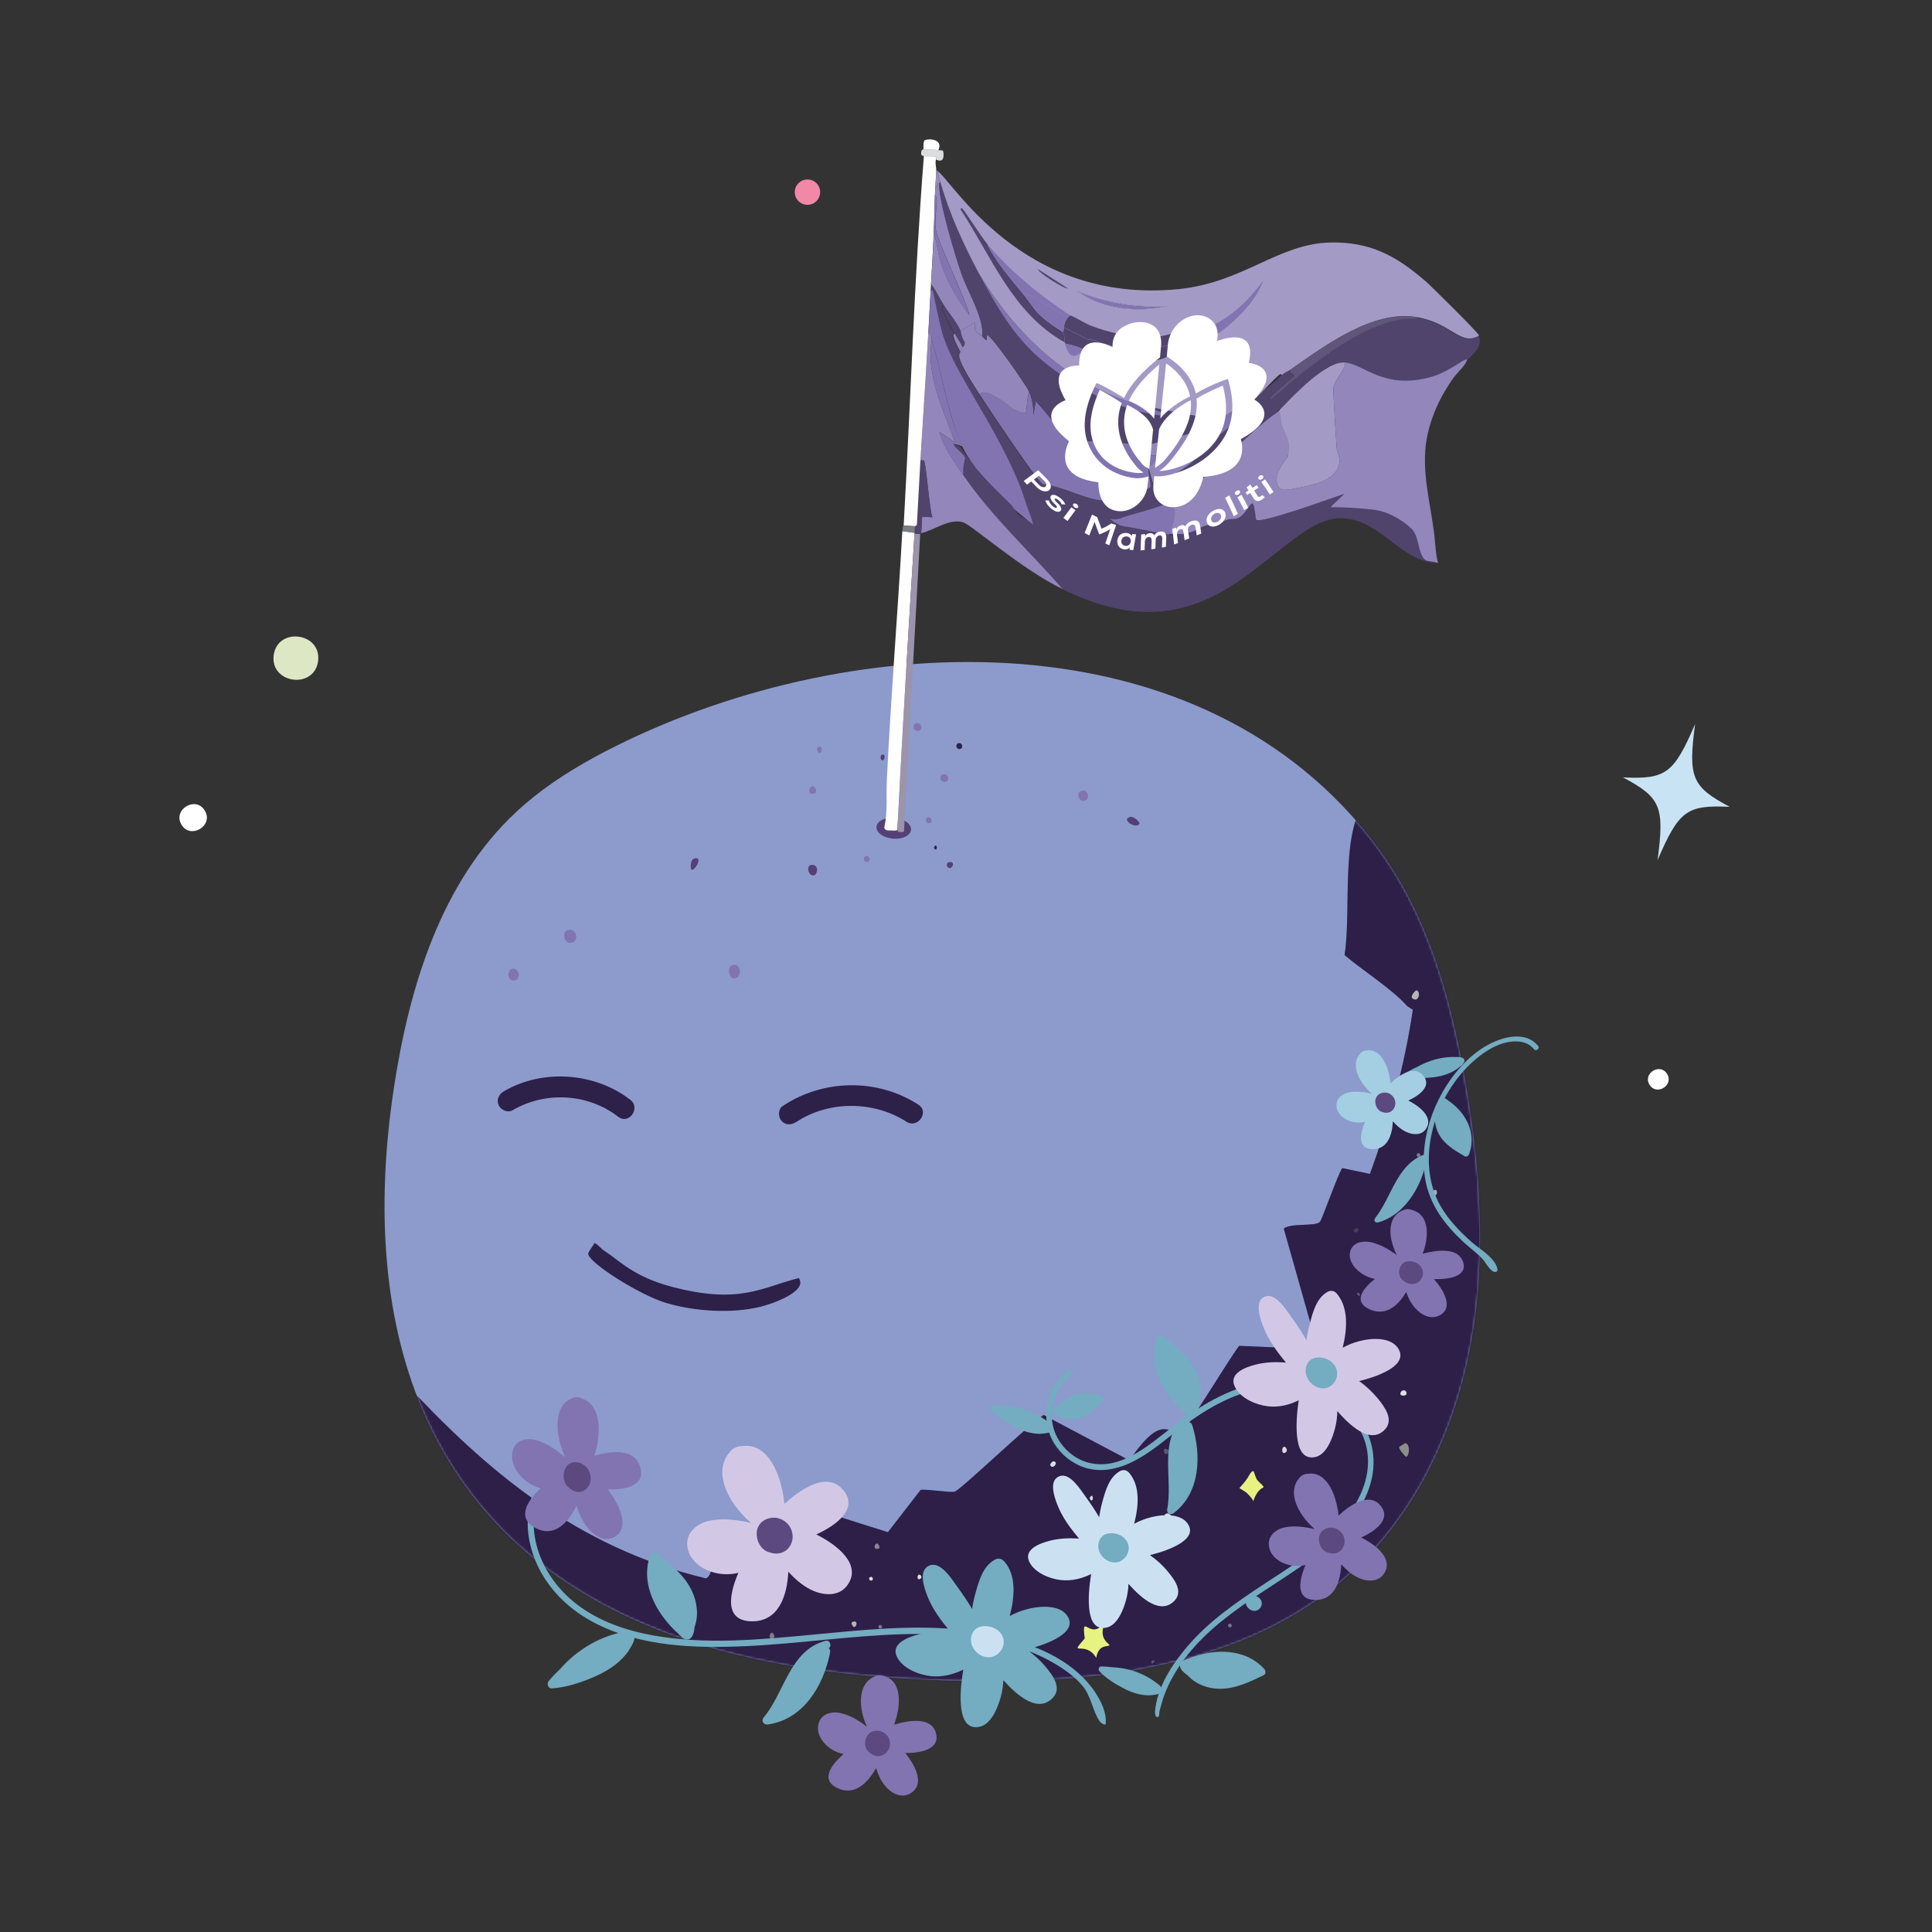 <svg width="842" height="842" viewBox="0 0 842 842" fill="none" xmlns="http://www.w3.org/2000/svg">
<rect x="0" y="0" width="842" height="842" fill="#333333" stroke="none"/>
<g clip-path="url(#clip0_11109_23418)">
<g clip-path="url(#clip1_11109_23418)">
<path d="M753.816 351.636C735.118 350.738 731.699 353.258 722.394 374.864C725.473 351.54 723.852 347.622 707.328 338.799C726.027 339.697 729.445 337.178 738.75 315.572C735.671 338.896 737.292 342.814 753.816 351.636Z" fill="#C8E3F4"/>
<path d="M119.284 285.556C117.646 297.97 136.977 300.598 138.621 288.124C140.264 275.65 120.927 273.082 119.284 285.556Z" fill="#DEE7C3"/>
<path d="M79.095 359.423C83.03 365.983 93.217 359.847 89.279 353.317C85.352 346.667 75.132 352.83 79.095 359.423Z" fill="white"/>
<path d="M718.874 472.725C721.858 477.709 729.571 473.053 726.585 468.099C723.607 463.055 715.861 467.739 718.874 472.725Z" fill="white"/>
<path d="M258.839 330.129C246.693 336.757 235.091 344.438 224.971 353.865C192.254 384.366 178.349 429.98 171.649 474.206C155.587 580.364 185.478 672.971 291.784 712.199C329.866 726.254 370.779 730.832 411.332 732.336C474.087 734.629 542.328 727.654 588.838 685.412C617.341 659.518 634.407 622.645 641.172 584.751C647.941 546.826 645.059 507.756 638.366 469.832C632.071 434.226 621.976 398.306 600.379 369.285C524.533 267.356 373.212 273 268.438 325.126C265.194 326.719 262.003 328.407 258.809 330.126L258.839 330.129Z" fill="#8C9BCC"/>
<mask id="mask0_11109_23418" style="mask-type:luminance" maskUnits="userSpaceOnUse" x="167" y="288" width="479" height="445">
<path d="M258.839 330.129C246.693 336.757 235.091 344.438 224.971 353.865C192.254 384.366 178.349 429.98 171.649 474.206C155.587 580.364 185.478 672.971 291.784 712.199C329.866 726.254 370.779 730.832 411.332 732.336C474.087 734.629 542.328 727.654 588.838 685.412C617.341 659.518 634.407 622.645 641.172 584.751C647.941 546.826 645.059 507.756 638.366 469.832C632.071 434.226 621.976 398.306 600.379 369.285C524.533 267.356 373.212 273 268.438 325.126C265.194 326.719 262.003 328.407 258.809 330.126L258.839 330.129Z" fill="white"/>
</mask>
<g mask="url(#mask0_11109_23418)">
<path opacity="0.2" d="M519.592 674.229C549.195 662.73 578.281 648.203 601.122 626.117C635.249 593.127 652.236 546.697 668.158 501.965C692.565 527.468 698.567 564.965 703.278 599.942C710.958 657.208 718.171 716.287 703.046 772.04C701.123 779.196 698.568 786.63 692.994 791.48C687.552 796.22 680.117 797.799 673.037 799.136C527.963 826.787 379.614 837.201 232.089 830.079C212.09 829.123 191.174 827.538 174.242 816.854C127.187 787.085 117.873 705.856 183.335 697.353C215.621 693.152 248.854 704.367 280.864 707.258C319.445 710.743 358.372 710.063 396.798 705.17C438.758 699.836 480.108 689.489 519.567 674.166L519.592 674.229Z" fill="black"/>
<path d="M597.183 346.824C602.798 353.627 595.32 351.978 598.642 360.612C599.602 363.101 619.365 389.219 628.014 405.147C677.165 495.814 670.83 598.896 604.893 679.258C558.831 735.379 473.657 777.079 400.581 770.63C333.868 764.725 243.871 721.557 207.112 666.287C194.109 646.742 183.069 622.964 175.488 601.597C211.807 640.889 251.323 674.387 307.477 687.854C310.014 688.023 311.317 678.316 312.462 677.751L339.01 679.206C344.574 672.105 350.139 665.004 355.703 657.903C366.124 661.176 376.544 664.459 386.963 667.752C391.733 661.593 396.503 655.434 401.273 649.275C405.246 649.026 413.825 650.592 416.028 650.091C418.51 649.525 449.126 620.081 454.843 616.674C467.293 623.273 479.753 629.873 492.223 636.475C507.031 614.849 508.795 626.262 515.504 623.309C517.529 622.428 536.586 590.754 540.067 586.536C551.507 587.042 562.938 587.548 574.358 588.052C569.4 570.511 564.441 552.97 559.482 535.429C562.78 532.898 572.834 534.627 575.175 532.588C576.134 531.732 582.879 512.237 584.957 509.079L597.036 511.599C605.54 488.431 612.14 464.482 615.743 440.08C615.696 439.924 613.517 438.815 612.884 438.088C607.417 431.663 593.099 422.31 585.988 416.254C589.203 395.801 583.47 359.028 597.175 346.914L597.183 346.824Z" fill="#2D2049"/>
<path opacity="0.3" d="M597.183 346.824C602.798 353.627 595.32 351.978 598.642 360.612C599.602 363.101 619.365 389.219 628.014 405.147C677.165 495.814 670.83 598.896 604.893 679.258C558.831 735.379 473.657 777.079 400.581 770.63C333.868 764.725 243.871 721.557 207.112 666.287C194.109 646.742 183.069 622.964 175.488 601.597C211.807 640.889 251.323 674.387 307.477 687.854C310.014 688.023 311.317 678.316 312.462 677.751L339.01 679.206C344.574 672.105 350.139 665.004 355.703 657.903C366.124 661.176 376.544 664.459 386.963 667.752C391.733 661.593 396.503 655.434 401.273 649.275C405.246 649.026 413.825 650.592 416.028 650.091C418.51 649.525 449.126 620.081 454.843 616.674C467.293 623.273 479.753 629.873 492.223 636.475C507.031 614.849 508.795 626.262 515.504 623.309C517.529 622.428 536.586 590.754 540.067 586.536C551.507 587.042 562.938 587.548 574.358 588.052C569.4 570.511 564.441 552.97 559.482 535.429C562.78 532.898 572.834 534.627 575.175 532.588C576.134 531.732 582.879 512.237 584.957 509.079L597.036 511.599C605.54 488.431 612.14 464.482 615.743 440.08C615.696 439.924 613.517 438.815 612.884 438.088C607.417 431.663 593.099 422.31 585.988 416.254C589.203 395.801 583.47 359.028 597.175 346.914L597.183 346.824Z" fill="#2D2049"/>
<path d="M480.459 708.165C482.065 708.219 478.053 712.601 483.535 716.837C483.294 718.154 478.844 715.957 477.762 722.551C473.05 714.491 465.3 722.581 472.754 714.069C471.264 702.65 474.7 714.397 480.456 708.195L480.459 708.165Z" fill="#E6F381"/>
<path d="M546.39 641.307C546.465 641.497 546.506 641.713 546.558 641.809C546.78 642.377 546.972 642.942 547.194 643.509C547.318 643.824 547.439 644.17 547.595 644.458C548.294 645.798 549.602 646.464 550.468 647.637C550.632 647.835 550.767 648.029 550.567 648.224C550.331 648.476 549.893 648.619 549.633 648.809C547.814 650.104 546.848 652.389 546.117 654.422C546.402 653.627 543.948 651.185 543.387 650.678C542.627 650.001 541.786 649.56 540.922 649.026C540.059 648.491 540.013 648.67 540.79 647.797C542.11 646.304 543.365 644.866 544.314 643.097C544.679 642.43 545.084 641.646 545.755 641.28C545.884 641.201 546.108 641.069 546.253 641.143C546.314 641.148 546.366 641.244 546.388 641.338L546.39 641.307Z" fill="#E6F381"/>
<path d="M385.027 730.537C390.244 741.411 379.039 739.973 380.042 733.585C380.482 730.735 382.719 733.887 385.027 730.537Z" fill="#C3C9B0"/>
<path d="M612.445 628.965C614.667 629.257 614.319 634.457 612.851 634.902C612.505 635.023 609.49 631.405 609.769 630.669C609.813 630.521 612.294 628.951 612.445 628.965Z" fill="#8D8D8A"/>
<path d="M613.8 482.456C615.849 482.641 615.553 486.933 613.553 486.874C611.067 486.802 611.391 482.208 613.8 482.456Z" fill="#58596A"/>
<path d="M456.881 674.495C458.972 673.893 459.59 678.48 458.114 679.016C456.733 679.5 453.821 675.404 456.881 674.495Z" fill="#C0C1B9"/>
<path d="M617.329 431.586C619.354 432.043 618.35 437.092 615.664 435.207C614.236 434.196 617 431.526 617.329 431.586Z" fill="#B5B4B5"/>
<path d="M508.734 659.561C509.504 659.448 510.502 660.512 510.51 660.756C510.8 664.614 505.315 660.074 508.734 659.561Z" fill="#DEDEDE"/>
<path d="M611.487 605.945C613.035 605.628 613.705 607.97 612.105 608.19C609.335 608.579 610.249 606.198 611.487 605.945Z" fill="#DEDEDE"/>
<path d="M447.123 717.624C449.44 716.525 450.316 720.619 447.74 719.869C447.206 719.73 446.106 718.11 447.123 717.624Z" fill="#C0C5C2"/>
<path d="M336.509 711.585C336.931 711.623 338.357 713.334 336.73 714.191C335.072 715.045 335.057 711.515 336.509 711.585Z" fill="#7E7E85"/>
<path d="M559.857 630.51C560.279 630.548 561.704 632.258 560.077 633.115C558.42 633.969 558.405 630.439 559.857 630.51Z" fill="#D7D9DE"/>
<path d="M458.944 636.845C461.706 636.882 458.954 640.769 457.751 638.623C457.438 638.047 458.733 636.826 458.944 636.845Z" fill="#DEDEDE"/>
<path d="M382.294 672.654C382.656 672.686 383.98 674.509 382.912 674.899C380.397 675.828 381.023 672.6 382.294 672.654Z" fill="#898695"/>
<path d="M371.549 706.843C374.064 705.914 373.438 709.143 372.166 709.088C371.805 709.056 370.48 707.233 371.549 706.843Z" fill="#B5B4BA"/>
<path d="M508.056 631.397C509.681 631.574 509.403 633.313 508.674 633.642C507.217 634.301 506.552 631.23 508.056 631.397Z" fill="#58596A"/>
<path d="M625.15 518.61C626.755 517.995 626.549 521.626 625.041 520.821C624.46 520.525 624.553 518.83 625.15 518.61Z" fill="#AEAFB7"/>
<path d="M590.949 535.26C593.069 535.33 591.637 537.725 590.481 537.073C589.234 536.413 590.647 535.233 590.949 535.26Z" fill="#454053"/>
<path d="M400.757 686.244C401.029 686.269 402.325 687.39 401.013 688.123C399.572 688.936 399.486 686.19 400.757 686.244Z" fill="#DEDEDE"/>
<path d="M575.431 697.248C575.431 697.248 577.185 698.35 577.207 698.443C577.576 700.757 573.368 697.883 575.431 697.248Z" fill="#7A7588"/>
<path d="M505.916 697.173C507.505 696.739 508.478 698.074 507.325 698.73C506.654 699.095 505.042 697.429 505.916 697.173Z" fill="#DEDEDE"/>
<path d="M419.513 708.712C419.513 708.712 420.944 710.028 420.525 710.628C419.408 712.231 418.286 709.179 419.513 708.712Z" fill="#DEDEDE"/>
<path d="M379.274 687.284C380.402 686.899 380.836 688.49 379.927 688.803C378.798 689.188 378.364 687.597 379.274 687.284Z" fill="#DEDEDE"/>
<path d="M617.899 502.657C619.027 502.272 619.461 503.862 618.551 504.176C617.423 504.56 616.989 502.97 617.899 502.657Z" fill="#7E7E85"/>
<path d="M535.688 707.679C536.816 707.294 537.25 708.885 536.341 709.198C535.212 709.583 534.778 707.992 535.688 707.679Z" fill="#7A7588"/>
<path d="M383.305 708.239C384.434 707.855 384.867 709.445 383.958 709.758C382.829 710.143 382.395 708.552 383.305 708.239Z" fill="#7A7588"/>
<path d="M614.843 558.01C615.751 558.731 615.064 561.284 614.014 559.456C613.597 558.688 614.758 557.941 614.843 558.01Z" fill="#656172"/>
<path d="M475.855 651.846C476.762 652.567 476.076 655.12 475.026 653.292C474.609 652.524 475.77 651.777 475.855 651.846Z" fill="#DEDEDE"/>
<path d="M565.582 607.151C565.582 607.151 566.755 607.957 566.234 608.67C565.016 610.385 564.615 607.764 565.582 607.151Z" fill="#BFBDC7"/>
<path d="M506.657 683.888C508.621 683.001 508.715 685.321 507.309 685.407C507.219 685.399 505.865 684.242 506.657 683.888Z" fill="#DEDEDE"/>
<path d="M589.306 606.223L589.665 606.62L589.6 607.344C589.488 607.456 589.366 607.576 589.233 607.706L588.509 607.641C588.398 607.53 588.277 607.407 588.148 607.274L588.545 606.914L588.942 606.555L589.339 606.195L589.306 606.223Z" fill="#898695"/>
<path d="M591.623 563.425L592.347 563.49C592.458 563.602 592.579 563.724 592.709 563.858L592.643 564.582C592.532 564.693 592.41 564.814 592.276 564.944L591.917 564.546L591.558 564.149L591.199 563.752L591.596 563.392L591.623 563.425Z" fill="#58596A"/>
<path d="M502.248 723.607L502.972 723.673C503.083 723.784 503.204 723.907 503.334 724.04L502.937 724.399L502.539 724.759L502.142 725.119L501.783 724.721L501.849 723.997C501.96 723.885 502.082 723.765 502.216 723.635L502.248 723.607Z" fill="#58596A"/>
<path d="M617.248 541.134L617.607 541.531L617.541 542.255C617.43 542.367 617.308 542.488 617.174 542.617L616.451 542.552C616.339 542.441 616.219 542.318 616.089 542.185L616.486 541.825L616.883 541.466L617.28 541.106L617.248 541.134Z" fill="#A1A0A8"/>
<path d="M507.955 673.573L508.314 673.97L508.248 674.694C508.137 674.806 508.015 674.927 507.881 675.056L507.158 674.991C507.046 674.88 506.926 674.757 506.796 674.624L507.193 674.264L507.59 673.905L507.987 673.545L507.955 673.573Z" fill="#A1A0A8"/>
</g>
<path d="M354.399 376.963C356.884 377.37 356.319 380.938 354.845 381.444C352.275 382.307 350.716 376.357 354.399 376.963Z" fill="#554076"/>
<path d="M399.266 315.228C401.482 314.577 402.522 317.864 400.462 318.469C398.246 319.121 397.206 315.833 399.266 315.228Z" fill="#8274B1"/>
<path d="M410.961 337.484C413.177 336.833 414.217 340.12 412.157 340.725C409.941 341.376 408.901 338.089 410.961 337.484Z" fill="#8274B1"/>
<path d="M354.25 342.641C354.853 342.695 356.926 345.316 354.75 345.849C351.55 346.625 352.617 342.554 354.25 342.641Z" fill="#8274B1"/>
<path d="M413.612 375.743C416.261 375.343 415.345 378.089 414.139 378.315C412.503 378.593 411.979 375.991 413.612 375.743Z" fill="#554076"/>
<path d="M417.813 323.869C419.506 323.626 419.973 326.193 418.34 326.441C416.647 326.683 416.18 324.117 417.813 323.869Z" fill="#2D2049"/>
<path d="M404.5 356.184C406.194 355.941 406.661 358.508 405.028 358.756C403.334 358.998 402.867 356.432 404.5 356.184Z" fill="#8274B1"/>
<path d="M377.477 373.117C379.17 372.874 379.637 375.441 378.004 375.689C376.311 375.931 375.844 373.365 377.477 373.117Z" fill="#8274B1"/>
<path d="M356.546 325.604C358.913 324.631 358.342 328.26 357.073 328.176C356.44 328.119 355.538 325.999 356.546 325.604Z" fill="#8274B1"/>
<path d="M384.225 329.016C386.619 327.742 385.252 333.458 383.809 330.591C383.653 330.303 383.776 329.28 384.225 329.016Z" fill="#554076"/>
<path d="M407.891 368.443C408.716 369.065 408.092 371.26 407.141 369.683C406.743 369.039 407.803 368.405 407.891 368.443Z" fill="#2D2049"/>
<path d="M290.771 568.001C278.927 564.559 256.6 550.345 256.343 546.459C256.294 545.664 258.558 542.797 259.141 541.724C261.03 542.685 261.641 543.988 263.42 545.152C269.911 549.327 275.939 556.259 292.255 560.653C322.306 568.751 331.966 561.047 348.133 557.002C352.221 562.876 336.323 568.314 331.414 569.513C318.861 572.576 303.031 571.542 290.774 567.971L290.771 568.001Z" fill="#2D2049"/>
<path d="M318.807 420.77C322.954 418.925 323.588 425.703 320.555 426.312C317.308 426.931 317.002 421.58 318.807 420.77Z" fill="#8274B1"/>
<path d="M247.579 405.302C251.464 404.345 252.338 410.142 249.327 410.843C245.667 411.669 244.659 406.011 247.579 405.302Z" fill="#8274B1"/>
<path d="M222.854 422.352C226.035 421.118 227.278 426.523 224.632 427.227C221.054 428.15 220.838 423.143 222.854 422.352Z" fill="#8274B1"/>
<path d="M302.318 374.266C307 372.559 302.649 380.013 301.375 378.986C300.753 378.473 300.901 374.807 302.318 374.266Z" fill="#554076"/>
<path d="M471.172 344.718C473.947 343.6 475.412 347.9 472.983 348.897C470.208 350.015 468.742 345.715 471.172 344.718Z" fill="#8274B1"/>
<path d="M389.104 365.499C393.266 365.875 396.823 364.154 397.049 361.654C397.274 359.155 394.084 356.824 389.922 356.448C385.76 356.072 382.204 357.794 381.978 360.293C381.752 362.792 384.943 365.123 389.104 365.499Z" fill="#554076"/>
<path d="M492.329 356.088C494.269 355.473 496.643 358.455 496.621 358.696C495.943 361.829 488.291 357.396 492.329 356.088Z" fill="#554076"/>
<path d="M639.075 157.564C640.641 154.025 632.592 161.723 624.104 164.18C603.294 170.178 594.715 158.849 586.344 158.001C580.743 157.435 575.047 162.303 571.067 165.655C567.679 168.512 564.48 171.629 561.369 174.785C558.023 178.193 554.555 181.256 550.767 184.168C549.069 185.475 547.541 186.919 545.952 188.357C539.998 193.719 534.266 199.315 528.397 204.746C525.48 207.433 522.566 210.089 519.54 212.645C517.499 214.377 515.42 216.196 513.087 217.476C513.026 217.47 512.733 217.352 511.84 217.819C504.989 221.337 497.178 223.034 489.861 225.323C489.203 225.538 488.518 225.719 487.886 225.996C487.099 226.29 486.629 227.464 486.919 228.282C487.188 229.005 488.073 228.964 488.731 229.084C490.164 229.365 491.567 229.644 493 229.926C496.672 230.653 500.314 231.377 503.991 232.044C505.307 232.285 506.652 232.528 507.97 232.738C509.318 232.951 510.817 233.512 512.198 233.363C513.119 233.264 513.998 232.948 514.85 232.599C517.466 231.558 520.02 230.542 522.798 230.063C523.877 229.886 524.748 229.326 525.808 229.027C527.307 228.584 528.855 228.268 530.348 227.886C531.781 227.498 533.216 227.08 534.652 226.663C536.088 226.245 537.679 226.115 538.989 225.412C539.531 225.126 539.997 224.682 540.46 224.267C541.588 223.213 542.719 222.129 543.793 221.01C544.294 220.508 544.863 219.586 545.471 219.245C546.271 218.801 546.126 219.396 546.294 220.232C546.709 222.368 547.126 224.474 547.574 226.583C549.38 228.449 581.249 216.759 585.879 215.292C583.839 217.237 581.809 219.192 579.788 221.159C589.158 219.359 603.89 222.454 608.831 224.939C612.492 226.79 616.809 229.461 619.052 232.888C620.412 234.988 621.674 237.17 623.004 239.267C623.511 240.043 626.163 245.331 626.862 245.334C619.505 245.368 613.25 241.275 607.431 236.735C601.129 231.816 594.277 226.605 586.016 225.889C576.398 225.05 567.296 232.288 560.145 237.786C550.578 245.134 541.433 253.189 530.711 258.851C507.452 271.105 485.982 267.919 463.071 256.816L462.961 256.684C455.194 247.801 446.869 239.384 438.905 230.666C434.922 226.322 431.007 221.892 427.319 217.301C425.461 215.004 423.667 212.652 421.937 210.276C420.369 208.127 418.648 206.663 417.726 204.086C416.949 201.917 416.236 199.724 415.555 197.503C415.204 196.346 414.861 195.098 415.151 193.908C415.159 193.817 415.197 193.729 415.263 193.674C415.329 193.619 415.422 193.597 415.512 193.606C416.578 193.58 417.592 194.128 418.346 194.865C419.1 195.603 419.687 196.507 420.276 197.382C421.461 199.07 422.774 200.679 424.09 202.258C426.256 204.856 427.956 207.565 430.322 209.969C432.937 212.638 435.651 215.225 438.332 217.84C439.253 218.744 440.204 219.651 441.092 220.583C442.312 221.879 442.833 223.508 444.314 224.615C445.394 225.443 446.616 226.04 447.838 226.637C448.247 226.826 448.625 227.012 449.074 227.083C449.504 225.692 448.818 224.201 448.209 222.868C446.895 219.921 446.299 216.765 445.169 213.804C435.004 187.063 417.172 164.8 410.946 146.597C409.289 141.733 406.742 127.543 406.254 126.556C406.024 126.079 405.906 126.707 405.418 126.723L405.587 123.849C407.786 126.755 409.275 130.113 411.241 133.241C408.764 133.413 414.586 142.972 415.913 145.434C414.157 145.701 416.889 150.449 418.353 153.41C418.14 154.09 417.891 154.494 417.85 154.612C417.311 157.878 424.808 168.745 426.793 171.996C429.653 176.664 451.989 209.949 454.113 210.992C468.275 213.002 476.17 221.471 491.238 217.144C492.268 216.842 499.209 213.667 499.9 213.091C500.163 212.871 501.11 212.47 501.201 212.144C501.391 210.032 499.795 205.843 500.41 204.073C501.164 206.716 501.918 209.36 502.672 212.003C508.635 208.557 517.73 203.752 522.141 198.645C523.669 196.867 525.74 195.473 525.339 192.851C526.526 192.715 527.704 192.568 528.873 192.41C528.873 192.41 528.9 192.108 528.941 191.991C528.952 191.87 528.966 191.719 529.004 191.631C529.434 189.906 530.061 189.354 530.075 189.203C530.466 189.239 530.595 189.828 531.094 189.691C531.973 189.375 544.512 179.072 543.946 176.587C543.334 173.947 541.423 176.268 538.519 178.135C540.162 175.759 543.597 174.062 544.994 172.728C545.614 173.605 545.102 174.563 545.505 174.812C546.105 175.231 549.703 171.055 550.073 170.662C551.111 169.6 552.324 168.95 553.499 168.052C554.674 167.154 555.704 166.183 556.767 165.184C557.629 164.38 558.44 163.48 559.38 162.835C560.251 162.275 561.229 161.876 562.072 161.283C560.963 163.13 563.744 162.621 563.553 164.063C563.488 164.787 551.707 173.426 553.319 174.423C568.347 161.455 591.257 141.96 611.255 139.235C614.392 138.819 617.656 139.691 617.294 138.32C632.76 141.025 636.135 151.094 644.459 146.401C646.38 151.38 641.931 154.203 638.916 157.641L639.075 157.564Z" fill="#50446D"/>
<path d="M406.066 148.133C403.457 163.562 411.342 178.873 416.193 192.785L409.429 188.281C411.207 194.829 415.794 201.235 419.743 206.975C432.199 225.163 448.71 240.189 463.135 256.761C444.968 247.972 423.26 228.583 419.643 227.588C413.562 225.943 407.46 230.928 401.466 232.363L401.873 225.161L406.378 225.416C405.023 222.587 403.629 201.353 402.596 200.681C402.423 200.575 401.713 200.693 401.143 200.611C402.296 182.132 403.542 163.63 404.574 145.14C406.32 145.662 405.781 147.256 406.069 148.103L406.066 148.133Z" fill="#9286BB"/>
<path d="M401.464 232.393L401.034 232.78L398.584 232.65C398.584 232.65 398.609 232.379 398.623 232.228C398.71 231.263 398.734 230.322 398.791 229.354C398.797 229.293 399.123 229.384 399.632 228.791C400.206 219.414 400.598 210.021 401.172 200.644C401.712 200.723 402.421 200.605 402.624 200.714C403.688 201.388 405.051 222.62 406.406 225.449L401.902 225.194L401.494 232.396L401.464 232.393Z" fill="#50446D"/>
<path d="M408.948 65.452C409.485 65.561 410.721 65.338 410.987 65.758C411.171 66.079 412.209 71.738 407.914 69.495C407.827 69.457 408.163 68.423 407.782 68.267C407.023 67.924 403.793 68.362 402.642 67.985C402.376 67.9 401.932 68.103 401.458 67.3C401.235 65.059 402.378 65.193 402.419 65.075C404.427 65.378 407.159 65.078 408.981 65.425L408.948 65.452Z" fill="#DBDCDD"/>
<path d="M407.912 69.495C407.461 71.127 408.061 72.885 408.043 74.434C408.041 76.472 407.763 78.545 407.698 80.608C407.652 82.124 407.486 83.63 407.443 85.117C407.262 91.153 407.144 97.164 406.871 103.223C406.556 110.068 406.118 116.933 405.743 123.773C405.686 124.741 405.632 125.679 405.575 126.647C405.23 132.82 404.918 138.966 404.573 145.14C403.541 163.63 402.265 182.129 401.142 200.611C400.568 209.988 400.176 219.381 399.602 228.758C399.09 229.381 398.764 229.291 398.761 229.321L393.832 229.058C396.858 175.375 398.435 121.592 402.642 67.954C403.793 68.332 406.993 67.891 407.782 68.236C408.191 68.425 407.857 69.429 407.915 69.465L407.912 69.495Z" fill="#FEFEFE"/>
<path d="M408.946 65.452C407.126 65.075 404.392 65.406 402.383 65.103C402.656 63.758 402.105 61.458 403.239 61.013C405.126 60.301 411.108 60.69 408.976 65.455L408.946 65.452Z" fill="#FEFEFE"/>
<path d="M398.593 232.225C398.593 232.225 398.569 232.497 398.555 232.647C395.855 275.654 393.279 318.641 391.094 361.663C390.256 362.196 389.516 361.977 388.609 361.926C386.973 361.869 385.91 362.199 385.375 360.721C386.892 354.015 386.177 347.137 386.483 340.382C388.211 304.101 391.218 267.783 393.25 231.499L398.566 232.192L398.593 232.225Z" fill="#FEFEFE"/>
<path d="M401.034 232.78C398.934 271.279 396.834 309.777 394.733 348.275C394.487 352.795 394.241 357.315 393.995 361.834C393.844 361.821 394.735 363.057 391.472 362.519C391.417 362.119 391.06 362.026 391.093 361.664C393.278 318.641 395.857 275.624 398.554 232.648L401.004 232.778L401.034 232.78Z" fill="#9B94AC"/>
<path d="M398.761 229.351C398.674 230.316 398.65 231.257 398.593 232.225L393.277 231.532C393.459 228.507 393.821 229.209 393.832 229.088L398.761 229.351Z" fill="#7B7D84"/>
<path d="M501.415 212.103C501.355 212.432 500.377 212.83 500.114 213.05C499.422 213.656 492.48 216.831 491.453 217.103C476.387 221.399 468.462 212.928 454.328 210.951C452.207 209.878 429.871 176.593 427.008 171.955C429.165 168.591 439.466 176.335 441.1 178.094C449.886 182.081 446.03 180.364 448.516 170.674C450.003 174.397 450.407 176.988 450.404 181.064C450.742 178.884 451.071 176.704 451.39 174.522C451.31 175.063 453.662 177.282 454.074 177.776C454.811 178.694 455.582 179.585 456.319 180.503C457.468 181.915 458.647 183.329 459.795 184.741C462.315 187.797 464.835 190.853 467.354 193.909C468.231 194.962 469.074 197.076 470.594 195.723C471.089 195.281 471.388 194.669 471.683 194.088C472.165 193.127 472.515 192.277 473.674 192.23C475.02 192.138 476.456 192.39 477.787 192.449L483.684 192.769C487.767 192.986 491.849 193.202 495.929 193.449C496.05 193.46 497.044 193.55 497.077 193.522C497.2 193.169 497.484 191.369 497.613 191.29L498.427 191.363C498.905 193.14 498.966 194.818 499.78 196.565C501.519 200.189 504.535 197.42 505.45 198.719C504.429 199.935 500.88 203.234 500.625 204.032C500.04 205.804 501.604 210.021 501.415 212.103Z" fill="#8274B1"/>
<path d="M586.345 158.001C586.132 161.024 581.693 166.097 581.256 168.248C580.789 170.395 582.303 191.64 582.615 195.927C582.684 196.845 587.891 205.132 575.462 210.184C572.876 211.228 560.983 214.046 558.824 213.395C558.114 213.179 557.516 212.73 557.116 212.116C554.854 208.566 558.156 202.963 560.261 200.173C560.675 199.632 561.201 199.193 561.348 198.568C561.496 197.942 561.422 197.084 561.418 196.445C561.404 194.923 561.428 193.313 560.95 191.871C560.473 190.429 559.845 188.973 559.247 187.52C558.58 185.817 558.105 184.01 557.814 182.189C557.602 180.832 556.848 179.425 557.916 178.366C558.754 177.499 559.592 176.632 560.428 175.795C562.503 173.671 564.577 171.577 566.768 169.524C569.923 166.555 573.253 163.662 576.932 161.287C579.641 159.555 583.002 157.669 586.342 158.031L586.345 158.001Z" fill="#A49AC6"/>
<path d="M445.293 213.785C445.993 215.795 446.599 217.826 447.329 219.839C447.891 221.35 448.426 222.827 448.929 224.333C449.192 225.117 449.486 225.904 449.749 226.688C449.894 227.097 450.106 228.454 450.419 228.695C448.483 227.243 446.584 225.733 444.72 224.165C443.845 223.417 442.818 222.686 442.042 221.855C441.515 221.291 441.216 220.564 440.657 220.027C439.961 219.325 439.262 218.654 438.566 217.952C432.395 211.92 426.263 206.135 421.672 198.755C418.538 193.758 416.612 187.835 414.902 182.206C411.477 171.008 409.578 159.4 406.093 148.197C405.838 147.322 406.374 145.759 404.598 145.233C404.943 139.06 405.255 132.914 405.6 126.74C406.088 126.723 406.206 126.095 406.436 126.572C406.897 127.526 409.441 141.747 411.098 146.611C413.716 154.299 417.75 161.446 421.765 168.47C427.093 177.772 432.649 186.911 437.498 196.474C440.106 201.576 442.525 206.752 444.626 212.082C444.849 212.65 445.068 213.248 445.288 213.845L445.293 213.785Z" fill="#8274B1"/>
<path d="M448.488 170.671C446.002 180.362 449.858 182.079 441.072 178.091C439.438 176.332 429.137 168.588 426.98 171.952C424.995 168.701 417.528 157.837 418.036 154.568C418.047 154.447 418.299 154.014 418.54 153.366C418.551 153.246 418.855 153.577 419.451 151.35C419.492 151.232 420.503 150.806 420.412 149.125C418.909 146.921 418.7 144.53 418.601 144.278C420.659 143.024 422.717 141.77 424.775 140.516C424.665 144.765 425.273 144.424 427.946 146.46C428.061 146.531 429.009 147.803 429.914 148.219C430.259 147.429 429.675 146.829 430.253 146.151C431.515 145.292 447.492 168.239 448.461 170.638L448.488 170.671Z" fill="#9286BB"/>
<path d="M427.976 146.463C425.306 144.397 424.698 144.737 424.805 140.519C422.747 141.773 420.689 143.027 418.631 144.28C417.035 140.426 413.635 136.682 411.431 133.167C409.462 130.069 407.972 126.711 405.776 123.775C406.151 116.935 406.589 110.07 406.903 103.225C407.908 102.191 408.611 109.888 410.005 114.303C412.645 122.753 417.238 130.437 422.53 137.455C420.748 129.933 408.916 105.84 407.877 100.18C406.883 94.707 409.372 86.659 407.478 85.089C407.521 83.602 407.69 82.066 407.733 80.58C407.931 80.861 408.128 81.143 408.326 81.424C408.495 80.892 408.666 80.35 408.837 79.798C409.035 80.079 409.221 80.37 409.397 80.669C409.063 87.057 416.536 112.307 419.208 119.727C421.925 127.333 429.175 139.241 428.041 146.408L427.976 146.463Z" fill="#9286BB"/>
<path d="M522.328 198.601C517.946 203.711 508.825 208.483 502.859 211.959C502.105 209.316 501.351 206.672 500.597 204.029C500.851 203.231 504.401 199.932 505.422 198.717C504.537 197.42 501.494 200.156 499.752 196.562C499.859 195.72 499.759 194.464 499.863 194.321C500.551 193.441 518.109 189.126 520.802 188.244C520.052 190.153 522.233 190.229 522.321 190.602C522.774 192.315 521.297 196.562 522.295 198.629L522.328 198.601Z" fill="#9286BB"/>
<path d="M510.451 232.171C510.451 232.171 510.278 232.399 510.177 232.512C509.608 233.099 509.079 232.899 508.3 232.768C506.832 232.544 505.368 232.26 503.932 232.008C500.167 231.303 496.405 230.568 492.643 229.833C491.031 229.505 488.848 229.46 487.436 228.602C486.83 228.243 486.288 227.86 485.649 227.528C485.183 227.304 484.035 226.227 483.61 226.219C485.068 226.229 486.501 226.51 487.854 225.994C488.388 225.799 488.92 225.634 489.454 225.439C496.933 223.042 504.892 221.389 511.902 217.795C511.647 217.924 511.98 221.299 511.997 221.787L512.064 224.744C512.095 226.085 512.301 227.503 511.94 228.808C511.664 229.848 511.234 231.239 510.541 232.18L510.451 232.171Z" fill="#8274B1"/>
<path d="M419.58 194.642C410.232 190.817 420.272 197.746 420.544 199.444C420.646 200 419.584 203.007 419.788 205.793L419.677 207.03C415.761 201.262 411.201 194.889 409.423 188.341L416.187 192.846C411.369 178.906 403.451 163.622 406.06 148.194C410.868 163.592 412.762 180.309 419.575 194.703L419.58 194.642Z" fill="#8274B1"/>
<path d="M617.484 138.246C617.879 139.59 614.615 138.717 611.476 139.163C591.511 141.861 568.567 161.383 553.542 174.321C551.96 173.327 563.678 164.713 563.776 163.962C563.965 162.549 561.184 163.058 562.292 161.212C577.437 150.657 598.489 134.918 617.514 138.249L617.484 138.246Z" fill="#60557A"/>
<path d="M530.264 189.129C530.195 188.211 528.846 185.99 527.991 185.7C531.538 183.101 535.03 180.435 538.712 178.031C541.618 176.134 543.526 173.842 544.139 176.483C544.704 178.967 532.166 189.271 531.286 189.587C530.815 189.757 530.689 189.137 530.294 189.132L530.264 189.129Z" fill="#8274B1"/>
<path d="M419.48 151.353C418.515 149.258 417.193 147.405 416.099 145.39C414.744 142.895 408.95 133.369 411.427 133.197C413.631 136.712 417.031 140.456 418.627 144.311C418.726 144.563 418.938 146.924 420.438 149.158C420.559 150.842 419.518 151.265 419.477 151.383L419.48 151.353Z" fill="#50446D"/>
<path d="M419.479 151.353C418.853 153.577 418.578 153.248 418.567 153.369C417.103 150.408 414.369 145.69 416.128 145.393C417.192 147.405 418.544 149.261 419.509 151.355L419.479 151.353Z" fill="#9286BB"/>
<path d="M526.115 181.911C525.188 183.652 524.272 185.384 523.367 187.107C521.337 187.715 520.961 188.167 520.835 188.217C518.142 189.099 500.584 193.413 499.897 194.294C499.79 194.467 499.889 195.723 499.785 196.535C498.968 194.819 498.91 193.11 498.435 191.303L497.621 191.23C497.621 191.23 497.205 193.139 497.082 193.492C497.003 193.698 492.183 193.232 491.641 193.183L487.678 192.977L479.817 192.541C477.913 192.43 476.008 192.319 474.131 192.24C473.194 192.186 472.94 192.315 472.532 193.13C472.086 194.033 471.554 194.867 470.82 195.591C470.588 195.813 470.358 196.005 470.073 196.132C469.026 196.615 468.365 195.187 467.792 194.466C467.192 193.712 466.559 192.986 465.958 192.232C464.971 191.048 464.014 189.866 463.03 188.652C461.415 186.681 459.8 184.711 458.155 182.737C457.199 181.556 456.212 180.372 455.255 179.19C454.652 178.467 454.051 177.713 453.418 176.987C453.062 176.559 452.708 176.101 452.351 175.674C452.217 175.479 451.318 174.668 451.367 174.459C451.029 176.639 450.7 178.819 450.381 181.001C450.385 176.925 449.983 174.304 448.494 170.611C447.528 168.182 431.548 145.265 430.286 146.124C429.708 146.802 430.322 147.405 429.947 148.192C429.073 147.779 428.094 146.504 427.979 146.433C429.143 139.269 421.862 127.357 419.146 119.752C416.473 112.332 409 87.082 409.334 80.694C409.391 80.061 409.238 79.408 409.838 79.493C413.875 93.331 419.86 106.464 426.615 119.149C433.995 132.985 441.783 146.676 454.017 156.906C468.791 169.281 487.411 178.78 506.639 181.216C508.287 178.445 497.87 178.386 495.586 176.081C499.973 177.299 523.35 181.905 526.151 181.854L526.115 181.911Z" fill="#50446D"/>
<path d="M495.552 176.109C497.835 178.414 508.253 178.473 506.605 181.244C487.377 178.807 468.757 169.309 453.982 156.933C441.749 146.704 433.96 133.013 426.613 119.149C442.422 145.305 465.528 167.709 495.585 176.081L495.552 176.109Z" fill="#8274B1"/>
<path d="M527.988 185.73C528.843 186.02 530.222 188.244 530.261 189.16C530.245 189.341 529.423 190.027 529.057 192.397L525.526 192.807C525.924 195.459 523.853 196.854 522.328 198.602C521.33 196.534 522.807 192.288 522.354 190.574C522.266 190.201 520.085 190.126 520.835 188.217C520.961 188.167 521.336 187.715 523.366 187.107C523.46 187.085 523.816 187.513 525.635 187.221C526.802 186.748 526.531 186.389 527.174 185.657C527.445 185.681 527.785 185.621 527.988 185.73Z" fill="#9286BB"/>
<path d="M527.169 185.687C526.555 186.422 526.827 186.782 525.63 187.251C523.811 187.543 523.487 187.088 523.361 187.138L526.109 181.942C530.156 181.881 532.448 177.709 527.637 183.874C527.122 184.527 527.174 185.627 527.136 185.715L527.169 185.687Z" fill="#50446D"/>
<path d="M639.072 157.564C638.041 159.904 635.011 162.489 633.412 164.717C631.531 167.376 629.793 170.139 628.257 173.011C625.185 178.756 622.922 184.969 621.767 191.373C619.324 205.296 623.465 219.326 625.105 233.131C625.223 234.175 626.051 245.2 626.895 245.276C625.955 245.252 624.757 244.718 623.82 244.664C622.795 244.571 621.68 244.47 620.891 243.791C620.238 243.275 619.884 242.483 619.528 241.721C617.781 237.852 618.118 233.108 614.834 230.104C610.204 225.854 604.172 222.663 597.848 222.03C592.063 221.477 585.64 220.928 579.793 221.069C581.813 219.122 583.842 217.176 585.882 215.231C581.249 216.729 549.38 228.419 547.577 226.522C547.215 226.155 547.178 224.54 547.077 223.983L546.725 222.157C546.582 221.384 546.345 218.29 545.017 219.874C543.995 221.089 543.199 222.508 542.147 223.72C541.096 224.933 539.726 225.965 538.132 226.125C536.784 226.247 535.756 226.185 534.466 226.676C533.175 227.168 531.688 227.49 530.318 227.853C528.482 228.326 526.625 228.705 524.809 229.302C523.211 229.827 521.812 230.856 520.206 231.471C516.963 232.729 513.401 233.138 509.951 232.643C509.981 231.642 510.427 230.74 510.813 229.832C511.946 227.045 512.257 223.94 511.732 221.003C511.628 220.477 511.526 219.92 511.575 219.377C511.744 217.507 513.53 217.242 514.826 216.355C516.51 215.2 518.028 213.877 519.573 212.587C522.599 210.032 525.546 207.348 528.463 204.661C534.365 199.202 540.097 193.607 546.051 188.244C549.688 184.984 553.339 181.907 557.36 179.107C558.202 180.217 558.126 181.731 558.304 183.116C558.761 186.807 561.297 190.017 561.784 193.711C561.949 194.912 561.867 196.151 561.668 197.35C561.425 198.697 560.951 199.232 560.157 200.285C558.845 202.022 557.758 203.962 557.085 206.03C556.33 208.334 555.776 212.451 558.823 213.365C561.013 214.019 572.906 211.2 575.462 210.154C587.921 205.105 582.681 196.845 582.614 195.896C582.272 191.607 580.791 170.335 581.256 168.218C581.723 166.07 586.129 161.024 586.344 157.971C594.713 158.849 603.294 170.148 624.104 164.15C632.592 161.693 640.638 154.025 639.075 157.534L639.072 157.564Z" fill="#9286BB"/>
<path d="M612.286 217.951L611.431 218.33C606.768 207.72 601.193 204.175 593.484 196.331C603.675 203.274 607.34 206.768 612.283 217.982L612.286 217.951Z" fill="#9286BB"/>
<path d="M406.869 103.253C407.143 97.194 407.291 91.186 407.441 85.147C409.336 86.717 406.849 94.734 407.843 100.208C408.882 105.868 420.714 129.961 422.496 137.482C417.174 130.462 412.611 122.781 409.971 114.33C408.58 109.886 407.905 102.221 406.872 103.222L406.869 103.253Z" fill="#8274B1"/>
<path d="M465.382 125.601C464.848 126.8 450.947 117.88 452.429 117.284C456.736 120.065 461.053 122.838 465.382 125.601Z" fill="#FEFEFE"/>
<path d="M509.014 133.375C496.23 136.296 480.327 135.072 469.609 126.896C481.999 132.03 495.626 134.234 509.014 133.375Z" fill="#FEFEFE"/>
<path d="M464.096 149.24C441.408 136.666 432.157 111.924 418.672 91.332C418.611 90.657 418.989 90.509 419.493 90.98C420.198 91.591 427.769 103.316 430.181 106.21C440.498 118.487 453.044 128.623 466.375 137.462C466.258 138.09 465.548 138.208 465.485 138.233C464.258 139.704 463.944 140.831 463.597 142.655C463.468 143.404 463.721 143.974 463.08 144.677C464.135 146.11 463.824 148.546 464.063 149.267L464.096 149.24Z" fill="#FEFEFE"/>
<path d="M472.152 152.583C467.617 157.374 465.512 154.781 464.09 149.665C466.411 150.209 468.765 150.726 470.987 151.687C472.127 152.185 472.095 152.547 472.182 152.585L472.152 152.583Z" fill="#FEFEFE"/>
<path d="M491.569 158.99C496.765 166.394 486.715 162.262 483.467 160.205C482.634 159.673 480.518 157.87 480.559 156.749C485.538 158.476 490.56 158.717 491.569 158.99Z" fill="#FEFEFE"/>
<path d="M527.191 147.761C524.643 147.044 522.021 146.808 519.442 146.088C533.616 140.221 541.381 134.657 550.587 122.227C547.073 132.19 536.179 142.46 527.161 147.759L527.191 147.761Z" fill="#FEFEFE"/>
<path d="M537.861 159.857C531.337 165.472 523.185 169.602 514.79 171.368C514.473 171.857 514.332 174.764 513.113 175.81C499.355 174.719 499.287 176.142 501.76 168.61C501.848 168.313 500.423 166.938 504.473 163.806C500.728 162.21 496.972 160.624 493.204 159.047C497.393 157.752 501.906 157.582 506.111 156.441C507.265 156.12 508.73 155.37 509.889 154.988C509.933 155.844 511.523 157.751 512.192 158.42C512.886 159.152 516.049 161.476 516.109 162.15C516.209 163.072 515.271 162.683 515.266 162.743C514.207 165.385 512.774 165.438 512.98 166.521C513.729 167.866 514.479 169.211 515.229 170.556C515.724 170.114 522.716 168.07 527.665 165.08C534.869 160.682 543.392 151.445 544.474 151.573C546.639 151.83 538.784 159.058 537.861 159.857Z" fill="#FEFEFE"/>
<path d="M409.329 80.725C409.154 80.425 408.967 80.134 408.77 79.853C408.599 80.405 408.428 80.947 408.258 81.479C408.061 81.198 407.864 80.916 407.666 80.635C407.731 78.573 408.04 76.502 408.011 74.462C408.301 73.606 408.406 74.467 408.433 74.5C408.985 76.131 409.317 77.834 409.803 79.52C409.2 79.466 409.356 80.088 409.299 80.722L409.329 80.725Z" fill="#978CBE"/>
<path d="M509.014 133.375C496.23 136.296 480.327 135.072 469.609 126.896C481.999 132.03 495.626 134.234 509.014 133.375Z" fill="#8274B1"/>
<path d="M537.861 159.857C531.337 165.472 523.185 169.602 514.791 171.368C514.933 171.138 515.196 170.584 515.229 170.556C515.724 170.114 522.716 168.069 527.666 165.08C534.87 160.681 543.392 151.445 544.474 151.573C546.639 151.829 538.784 159.058 537.861 159.857Z" fill="#50446D"/>
<path d="M483.467 160.205C482.634 159.673 480.518 157.87 480.559 156.749C485.538 158.476 490.56 158.717 491.569 158.99C496.765 166.394 486.715 162.262 483.467 160.205Z" fill="#8274B1"/>
<path d="M514.414 162.727C513.873 166.358 509.152 164.472 506.618 165.612C503.738 166.872 503.182 172.357 501.725 168.637C501.813 168.341 500.387 166.965 504.438 163.833C505.387 164.436 506.702 163.673 507.743 163.584C508.965 163.512 510.274 163.144 511.474 162.978C511.751 162.942 512.471 162.369 514.384 162.724L514.414 162.727Z" fill="#8274B1"/>
<path d="M465.382 125.601C464.848 126.8 450.947 117.88 452.429 117.284C456.736 120.065 461.053 122.838 465.382 125.601Z" fill="#50446D"/>
<path d="M621.013 122.354C608.417 111.423 597.084 105.35 579.916 105.685C557.023 106.141 541.967 123.122 513.752 125.987C445.121 132.896 414.708 78.017 408.465 74.472C409.016 76.104 409.349 77.806 409.835 79.493C413.872 93.331 419.857 106.464 426.612 119.149C442.42 145.304 465.527 167.709 495.583 176.081C499.97 177.299 523.347 181.905 526.148 181.854C528.43 181.816 530.191 180.485 530.377 180.441C530.301 180.617 529.49 181.517 527.705 183.789C527.19 184.442 527.243 185.541 527.207 185.599C527.478 185.624 527.818 185.563 528.021 185.673C531.568 183.073 535.057 180.438 538.741 178.003C540.384 175.627 543.819 173.93 545.216 172.596C545.836 173.473 545.324 174.431 545.727 174.68C546.412 175.168 556.459 163.514 558.087 162.992C558.295 163.153 558.494 163.303 558.684 163.441C559.593 162.459 561.319 161.855 562.294 161.152C577.408 150.594 598.491 134.858 617.486 138.186C632.952 140.891 636.327 150.959 644.621 146.264C644.034 144.69 623.748 124.7 621.018 122.294L621.013 122.354ZM509.013 133.375C496.229 136.296 480.326 135.072 469.609 126.896C481.999 132.03 495.626 134.234 509.013 133.375ZM452.427 117.284C456.734 120.065 461.051 122.838 465.38 125.601C464.846 126.8 450.945 117.88 452.427 117.284Z" fill="#A49AC6"/>
<path d="M464.096 149.24C441.408 136.666 432.157 111.924 418.672 91.332C418.611 90.657 418.989 90.509 419.493 90.98C420.198 91.591 427.769 103.316 430.181 106.21C433.401 113.284 440.68 121.849 445.889 128.099C448.165 130.829 450.112 134.168 452.617 136.706C457.269 141.384 462.701 144.156 463.11 144.68C464.166 146.113 463.854 148.549 464.093 149.27L464.096 149.24Z" fill="#50446D"/>
<path d="M466.38 137.431C466.263 138.06 465.553 138.178 465.49 138.203C459.546 135.719 451.139 128.542 445.864 128.066C440.683 121.849 433.374 113.281 430.156 106.177C440.473 118.454 453.019 128.59 466.35 137.429L466.38 137.431Z" fill="#8274B1"/>
<path d="M550.59 122.227C547.076 132.19 536.182 142.46 527.164 147.758C524.616 147.042 521.993 146.805 519.415 146.085C533.588 140.218 541.354 134.654 550.559 122.225L550.59 122.227Z" fill="#8274B1"/>
<path d="M519.021 146.05C516.688 149.337 504.253 151.772 499.976 152.024C485.344 152.862 476.571 147.72 475.289 147.787C475.018 147.762 474.752 148.012 474.467 148.138C470.866 146.292 467.255 144.445 463.633 142.598C463.98 140.774 464.295 139.646 465.522 138.175C465.555 138.148 466.294 138.032 466.412 137.404C469.547 138.691 472.458 140.779 475.629 142.008C482.644 144.741 490.334 146.409 497.83 146.843C500.34 146.978 502.861 146.993 505.357 146.61C507.76 146.249 510.102 145.548 512.442 144.878C513.003 144.715 513.633 144.468 514.187 144.397C514.74 144.325 515.146 144.544 515.702 144.777C516.026 144.897 518.914 146.223 519.057 145.992L519.021 146.05Z" fill="#50446D"/>
<path d="M527.195 147.761C522.19 150.685 515.481 153.303 509.914 155.051C508.758 155.403 507.29 156.183 506.137 156.504C501.934 157.615 497.419 157.815 493.23 159.11C492.723 159.003 492.071 159.157 491.597 159.023C490.618 158.752 485.599 158.481 480.586 156.781C479.526 156.412 474.546 153.681 472.181 152.616C472.123 152.58 472.126 152.215 470.986 151.717C468.793 150.758 466.409 150.239 464.088 149.695C464.039 149.568 464.113 149.423 464.124 149.302C463.885 148.581 464.196 146.146 463.141 144.712C463.781 144.01 463.532 143.409 463.657 142.691C467.279 144.539 470.89 146.386 474.491 148.232C474.806 148.108 475.069 147.888 475.313 147.88C476.595 147.813 485.369 152.955 500 152.118C504.277 151.865 516.712 149.43 519.045 146.143C519.193 146.187 519.347 146.17 519.467 146.181C522.049 146.871 524.641 147.105 527.217 147.854L527.195 147.761Z" fill="#50446D"/>
<path d="M472.152 152.583C467.617 157.374 465.512 154.781 464.09 149.665C466.411 150.209 468.765 150.726 470.987 151.687C472.127 152.185 472.095 152.547 472.182 152.585L472.152 152.583Z" fill="#8274B1"/>
<path d="M463.632 142.628C463.504 143.376 463.756 143.947 463.115 144.649C462.707 144.126 457.305 141.356 452.623 136.675C450.117 134.137 448.17 130.798 445.895 128.068C451.169 128.545 459.546 135.719 465.521 138.205C464.294 139.676 463.979 140.804 463.632 142.628Z" fill="#8274B1"/>
<path d="M223.375 483.868C237.748 475.464 256.249 476.527 269.458 486.723C274.088 490.304 279.347 482.872 274.715 479.32C259.176 467.332 236.502 465.71 219.53 475.643C217.413 476.881 216.249 479.331 217.344 481.681C218.312 483.745 221.258 485.106 223.375 483.868Z" fill="#2D2049"/>
<path d="M346.948 489.039C361.079 479.61 380.793 479.687 395.007 488.849C399.916 492.03 405.204 484.63 400.265 481.446C382.35 469.852 358.795 470.248 341.108 482.033C339.071 483.4 339.078 486.686 340.531 488.429C342.23 490.468 344.883 490.373 346.921 489.006L346.948 489.039Z" fill="#2D2049"/>
<path d="M634.724 460.684C631.488 460.513 628.137 460.94 624.827 461.919C622.359 462.669 619.896 463.694 617.56 465.003C616.132 465.665 614.73 466.39 613.319 467.205C612.55 467.653 612.49 468.986 613.235 469.144C616.622 469.998 620.456 469.949 624.168 469.554C627.543 469.19 631.023 468.349 634.209 466.386C634.948 465.935 635.663 465.422 636.356 464.815C637.016 464.236 637.964 463.501 638.166 462.607C638.617 460.64 636.028 460.71 634.726 460.653L634.724 460.684Z" fill="#74ACC2"/>
<path d="M620.126 468.551C616.318 464.283 610.317 468.151 606.011 472.081C605.37 465.393 602.105 456.794 595.571 457.816C595.299 457.792 594.992 457.825 594.68 457.918C593.713 458.196 593.058 458.715 592.634 459.376C591.155 460.945 590.633 463.362 591.004 465.646C591.738 469.97 594.726 473.89 597.966 476.707C594.577 475.884 590.973 475.407 587.718 476.116C584.434 476.823 581.645 479.43 582.672 483.203C583.701 486.946 587.774 488.956 591.216 489.206C592.481 489.321 593.739 489.191 594.92 488.902C592.64 494.293 591.542 500.733 598.279 500.824C604.746 500.891 606.773 494.596 607.033 488.689C608.577 490.44 610.347 492.03 612.408 493.098C615.311 494.607 619.342 495.062 621.403 492.086C624.892 487.108 619.004 482.318 613.777 479.626C618.785 477.341 624.236 473.18 620.126 468.551Z" fill="#A4CEE2"/>
<path d="M604.628 476.305C603.203 475.933 601.622 476.277 600.562 477.246C599.338 478.352 599.125 480.036 599.619 481.632C600.061 483.132 601.16 484.417 602.626 484.671C604.24 485.304 606.155 484.96 607.267 483.418C609.176 480.792 607.686 477.099 604.631 476.275L604.628 476.305Z" fill="#5C497F"/>
<path d="M517.724 605.445L517.59 605.584C517.59 605.584 518.852 604.725 517.724 605.445Z" fill="#F1C9CA"/>
<path d="M670.403 455.938C664.596 448.57 652.922 451.987 644.88 457.586C635.995 463.779 629.122 473.591 625.077 483.384C621.027 493.238 619.528 503.778 621.059 513.406C622.941 525.194 629.872 533.911 637.888 541.387C640.634 543.947 643.981 546.256 646.462 549.066C647.482 550.223 650.09 555.325 652.229 554.18C652.709 553.919 652.654 553.184 652.519 552.655C651.278 547.889 644.276 544.002 640.74 540.763C635.855 536.307 631.214 531.508 627.904 525.764C623.143 517.578 621.691 507.41 623.388 497.04C625.027 486.968 629.502 476.788 636.394 468.438C642.909 460.572 653.402 452.395 663.034 454.086C665.278 454.471 667.183 455.586 668.548 457.291C669.305 458.333 671.253 456.958 670.433 455.941L670.403 455.938Z" fill="#74ACC2"/>
<path d="M504.607 748.305C505.413 748.135 505.149 746.347 505.321 745.785C506.144 742.726 506.927 739.786 508.164 736.856C510.528 731.2 513.83 725.932 517.634 721.166C526.782 709.705 538.821 701.242 550.903 693.3C562.177 685.893 573.846 678.827 583.327 669.068C590.801 661.349 597.402 651.513 598.473 640.326C599.594 628.595 594.174 617.612 584.899 610.631C574.801 602.997 562.061 600.386 549.963 602.456C535.272 604.961 522.234 613.06 510.629 622.11C500.495 630.015 487.997 641.204 474.033 637.357C467.897 635.647 462.53 630.813 460 624.836C457.493 618.952 457.95 612.211 460.764 606.625C462.174 603.802 464.214 601.401 466.696 599.497C467.936 598.544 466.483 596.466 465.21 597.446C455.779 604.624 453.002 618.546 459.411 629.01C462.589 634.194 467.643 638.118 473.387 639.793C479.663 641.637 486.306 640.412 492.106 637.773C498.535 634.887 504.158 630.498 509.688 626.131C515.706 621.413 521.83 616.856 528.489 613.108C541.196 605.983 556.262 601.687 570.747 606.159C582.72 609.856 593.838 619.316 595.869 632.487C597.722 644.607 591.757 655.808 584.229 664.466C575.107 674.956 563.233 682.278 551.767 689.789C539.46 697.863 527.096 706.235 517.44 717.59C510.709 725.498 504.286 735.38 503.368 745.882C503.302 746.606 503.511 748.663 504.722 748.377L504.607 748.305Z" fill="#74ACC2"/>
<path d="M231.696 652.45C228.385 662.857 230.038 674.169 235.057 683.868C240.309 694.015 248.754 701.773 258.7 707.052C279.091 717.805 303.373 718.448 325.682 717.391C348.357 716.307 370.851 712.864 393.579 712.21C415.331 711.59 439.206 713.382 458.742 724.514C463.598 727.265 468.658 730.794 472.151 735.185C474.989 738.756 476.074 744.238 478.163 748.35C478.934 749.91 480.11 751.689 481.853 751.573C482.382 747.058 480.391 742.529 478.033 738.697C472.129 729.039 462.125 722.387 451.924 718.241C441.784 714.101 431.07 711.613 420.241 710.391C397.98 707.893 375.601 710.404 353.444 712.478C330.793 714.629 307.562 716.819 284.922 712.796C273.079 710.692 261.224 706.702 251.474 699.251C242.176 692.176 235.099 681.713 233.115 670.037C232.187 664.509 232.422 658.873 234.088 653.548C234.597 651.952 232.177 650.821 231.636 652.445L231.696 652.45Z" fill="#74ACC2"/>
<path d="M620.174 503.349C608.627 508.055 606.445 521.788 599.407 530.733C598.482 531.896 599.315 533.097 600.592 532.756C612.096 529.537 619.03 517.693 621.502 506.815C621.611 506.277 621.438 505.836 621.096 505.592C622.238 504.722 621.62 502.811 620.141 503.377L620.174 503.349Z" fill="#74ACC2"/>
<path d="M631.502 479.889C630.82 479.371 630.039 478.601 629.074 478.514C627.085 478.334 626.456 480.589 626.223 482.149L626.158 482.873C624.768 486.823 625.285 490.854 626.996 494.111C629.404 498.739 634.053 501.44 638.413 503.963C639.134 504.393 640.085 503.627 640.336 502.859C643.297 494.306 639.405 486.594 633.887 481.746C633.125 481.1 632.33 480.481 631.532 479.891L631.502 479.889Z" fill="#74ACC2"/>
<path d="M515.64 617.756C504.847 628.248 511.269 644.614 508.681 657.793C508.342 659.526 510.14 660.479 511.444 659.502C523.15 650.675 523.69 634.269 519.571 621.001C519.357 620.343 518.847 619.932 518.31 619.823C519.082 618.341 517.067 616.425 515.701 617.762L515.64 617.756Z" fill="#74ACC2"/>
<path d="M515.579 615.075C516.475 615.916 517.492 617.103 518.646 617.45C521.162 618.195 521.958 615.438 522.256 613.488C522.283 613.186 522.31 612.884 522.337 612.583C524.075 607.812 523.431 602.493 521.24 597.824C518.159 591.219 512.228 586.577 506.696 582.215C505.789 581.494 504.567 582.235 504.242 583.149C500.515 593.457 505.513 604.402 512.539 612.063C513.509 613.093 514.513 614.096 515.549 615.072L515.579 615.075Z" fill="#74ACC2"/>
<path d="M456.048 619.126C452.969 616.871 449.538 615.162 445.869 614.07C443.148 613.246 440.333 612.779 437.486 612.674C435.804 612.461 434.146 612.311 432.447 612.279C431.538 612.258 430.9 613.6 431.506 614.293C434.445 617.417 438.21 619.795 441.984 621.748C445.408 623.548 449.176 624.892 453.097 624.881C454.009 624.873 454.93 624.773 455.856 624.614C456.782 624.454 457.982 624.289 458.546 623.427C459.833 621.627 457.27 620.057 456.045 619.156L456.048 619.126Z" fill="#74ACC2"/>
<path d="M460.491 612.653C459.902 613.117 459.096 613.622 458.817 614.357C458.163 615.88 459.764 616.663 460.912 617.071L461.444 617.241C464.157 618.824 467.426 618.967 470.39 618.11C474.606 616.848 477.876 613.615 480.946 610.578C481.447 610.075 481.096 609.253 480.578 608.932C474.656 605.538 467.702 607.495 462.512 611.133C461.833 611.588 461.148 612.104 460.491 612.653Z" fill="#74ACC2"/>
<path d="M503.55 733.094C500.472 730.839 497.04 729.129 493.371 728.038C490.65 727.214 487.836 726.747 484.989 726.642C483.306 726.429 481.648 726.279 479.95 726.247C479.04 726.226 478.402 727.567 479.038 728.264C481.977 731.388 485.743 733.766 489.517 735.719C492.94 737.519 496.708 738.863 500.629 738.852C501.541 738.843 502.462 738.744 503.388 738.584C504.314 738.424 505.514 738.259 506.078 737.398C507.362 735.628 504.802 734.028 503.577 733.126L503.55 733.094Z" fill="#74ACC2"/>
<path d="M518.318 722.657C517.216 723.075 515.726 723.427 514.913 724.357C513.157 726.297 515.252 728.342 516.784 729.544C517.009 729.747 517.269 729.892 517.527 730.068C520.921 733.872 525.854 735.778 530.849 735.986C537.932 736.291 544.544 733.056 550.771 730.06C551.79 729.544 551.674 728.134 551.011 727.405C543.612 719.163 531.936 718.565 522.2 721.396C520.86 721.761 519.575 722.193 518.285 722.685L518.318 722.657Z" fill="#74ACC2"/>
<path d="M359.74 715.115C344.149 719.181 341.927 737.716 332.806 748.541C331.612 749.984 332.816 751.796 334.539 751.556C350.134 749.467 358.985 734.573 361.781 720.104C361.904 719.416 361.66 718.755 361.183 718.317C362.668 717.356 361.735 714.565 359.743 715.084L359.74 715.115Z" fill="#74ACC2"/>
<path d="M295.402 711.827C296.353 712.734 297.425 713.987 298.697 714.375C301.421 715.169 302.266 712.204 302.608 710.105C302.638 709.774 302.665 709.472 302.695 709.14C304.553 704.046 303.879 698.389 301.564 693.405C298.281 686.356 291.919 681.432 285.987 676.79C284.992 676.031 283.707 676.797 283.376 677.771C279.343 688.781 284.672 700.425 292.198 708.618C293.22 709.744 294.281 710.783 295.402 711.827Z" fill="#74ACC2"/>
<path d="M269.244 711.775C263.803 713.139 258.574 715.526 253.846 718.748C250.349 721.139 247.114 723.98 244.269 727.221C242.439 728.972 240.634 730.785 239.027 732.769C238.14 733.845 239.015 735.931 240.39 735.843C246.687 735.438 252.949 733.388 258.768 730.872C264.047 728.612 269.158 725.515 272.888 720.894C273.775 719.819 274.519 718.639 275.179 717.391C275.839 716.142 276.803 714.557 276.418 713.092C275.589 709.824 271.387 711.269 269.181 711.8L269.244 711.775Z" fill="#74ACC2"/>
<path d="M501.218 677.801C504.077 679.793 506.662 682.125 508.935 684.886C511.844 688.342 515.775 693.594 511.821 697.677C505.96 703.687 497.891 697.149 491.796 690.272C491.742 692.548 491.415 694.83 490.816 697.088C489.673 701.334 487.103 708.249 482.265 709.333C472.964 711.382 473.951 695.747 475.53 686.004C471.459 688.009 466.982 689.125 462.288 688.61C457.504 688.087 450.815 685.444 448.549 680.586C446.006 675.095 453.499 672.548 457.266 671.55C461.501 670.412 465.891 670.261 470.272 670.535C466.459 665.993 462.851 661.196 460.716 655.559C459.386 652.123 457.015 645.066 461.79 643.338C466.469 641.662 471.073 649.56 473.324 652.561C475.383 655.333 477.278 658.241 479.016 661.196C479.377 658.887 479.855 656.619 480.487 654.334C481.841 649.438 483.408 643.861 487.994 641.203C489.468 640.363 490.939 640.557 492.096 641.878C496.99 647.582 496.287 656.369 494.282 664.096C497.443 662.405 500.83 661.251 504.438 660.664C508.353 660.045 514.614 660.032 517.408 663.752C522.565 670.575 510.457 675.442 501.194 677.738L501.218 677.801Z" fill="#CBE1F1"/>
<path d="M487.568 668.812C485.042 667.854 481.795 667.804 479.954 670.01C478.15 672.159 478.264 675.271 479.818 677.571C480.808 679.06 482.401 680.268 484.124 680.697C485.486 681.094 486.95 681.044 488.349 680.349C490.513 679.267 492.028 676.971 491.922 674.437C491.795 671.81 489.92 669.694 487.568 668.812Z" fill="#74ACC2"/>
<path d="M601.498 655.958C596.612 650.498 588.841 655.454 583.339 660.522C582.565 651.936 578.389 640.975 569.973 642.313C569.611 642.28 569.241 642.338 568.839 642.423C567.592 642.767 566.743 643.42 566.182 644.252C564.3 646.241 563.592 649.371 564.059 652.272C564.988 657.8 568.851 662.803 572.96 666.428C568.587 665.394 563.931 664.791 559.748 665.691C555.531 666.618 551.919 669.941 553.214 674.773C554.513 679.574 559.753 682.116 564.222 682.428C565.85 682.575 567.444 682.415 568.967 682.035C566.034 688.948 564.588 697.212 573.271 697.297C581.592 697.349 584.205 689.282 584.552 681.74C586.567 683.99 588.788 685.985 591.46 687.352C595.176 689.269 600.352 689.828 603.038 685.995C607.534 679.619 600.005 673.494 593.235 670.054C599.665 667.168 606.679 661.84 601.41 655.92L601.498 655.958Z" fill="#8274B1"/>
<path d="M581.541 665.956C579.733 665.459 577.686 665.912 576.295 667.186C574.706 668.624 574.48 670.793 575.087 672.825C575.677 674.703 577.047 676.348 578.93 676.7C580.988 677.464 583.487 677.051 584.911 675.081C587.372 671.715 585.46 666.98 581.541 665.956Z" fill="#5C497F"/>
<path d="M547.618 695.68C546.297 695.165 544.598 695.133 543.612 696.291C542.659 697.422 542.726 699.04 543.557 700.27C544.094 701.049 544.916 701.701 545.837 701.936C546.547 702.153 547.311 702.1 548.043 701.74C549.158 701.172 549.965 699.967 549.902 698.654C549.843 697.28 548.821 696.153 547.618 695.68Z" fill="#74ACC2"/>
<path d="M367.195 649.057C360.401 641.509 349.568 648.408 341.85 655.466C340.767 643.568 335.001 628.356 323.25 630.275C322.735 630.259 322.214 630.303 321.652 630.466C319.907 630.947 318.732 631.844 317.955 633.051C315.304 635.823 314.303 640.173 315.004 644.19C316.257 651.847 321.647 658.782 327.395 663.772C321.295 662.339 314.806 661.509 309.007 662.81C303.146 664.106 298.049 668.725 299.845 675.426C301.645 682.067 308.955 685.586 315.144 686.024C317.438 686.201 319.676 685.977 321.789 685.468C317.672 695.042 315.631 706.537 327.75 706.598C339.351 706.673 343.07 695.451 343.56 684.972C346.351 688.052 349.473 690.828 353.192 692.715C358.392 695.375 365.584 696.146 369.349 690.799C375.65 681.939 365.173 673.45 355.754 668.736C364.72 664.68 374.539 657.233 367.222 649.09L367.195 649.057Z" fill="#D2C8E6"/>
<path d="M339.256 661.68C336.702 661.023 333.88 661.65 331.93 663.39C329.715 665.38 329.352 668.389 330.191 671.202C330.987 673.829 332.912 676.071 335.57 676.585C338.42 677.663 341.91 677.036 343.918 674.328C347.348 669.649 344.718 663.116 339.253 661.71L339.256 661.68Z" fill="#5C497F"/>
<path d="M447.401 718.867C450.463 720.968 453.245 723.47 455.685 726.397C458.786 730.084 463.019 735.698 458.736 740.056C452.443 746.483 443.773 739.525 437.262 732.215C437.194 734.642 436.82 737.103 436.18 739.478C434.922 743.987 432.156 751.402 426.947 752.544C416.934 754.741 418.074 738.086 419.806 727.658C415.417 729.816 410.598 731.023 405.573 730.478C400.427 729.922 393.236 727.113 390.844 721.969C388.12 716.127 396.177 713.388 400.257 712.296C404.835 711.067 409.531 710.883 414.244 711.187C410.153 706.347 406.301 701.224 404.043 695.271C402.644 691.586 400.101 684.087 405.223 682.208C410.278 680.414 415.17 688.825 417.555 692.021C419.749 694.987 421.781 698.06 423.654 701.21C424.028 698.749 424.553 696.303 425.258 693.872C426.733 688.653 428.456 682.695 433.362 679.853C434.964 678.933 436.556 679.138 437.763 680.585C443.018 686.656 442.201 696.042 440.059 704.273C443.473 702.483 447.113 701.2 450.966 700.605C455.19 699.922 461.939 699.893 464.892 703.87C470.373 711.148 457.349 716.389 447.369 718.894L447.401 718.867Z" fill="#74ACC2"/>
<path d="M432.767 709.332C430.062 708.328 426.574 708.256 424.567 710.629C422.628 712.918 422.753 716.244 424.417 718.676C425.49 720.263 427.197 721.543 429.039 722.013C430.488 722.448 432.075 722.379 433.601 721.635C435.924 720.476 437.575 718.009 437.455 715.291C437.312 712.511 435.267 710.258 432.767 709.332Z" fill="#CBE1F1"/>
<path d="M407.85 755.076C405.811 748.383 396.745 749.511 389.655 751.638C392.569 743.933 393.457 732.759 385.365 730.507C385.044 730.357 384.691 730.234 384.271 730.165C383.014 729.961 381.959 730.2 381.126 730.672C378.609 731.631 376.629 734.037 375.838 736.734C374.342 741.86 375.663 747.758 377.813 752.545C374.348 749.86 370.432 747.468 366.319 746.58C362.145 745.686 357.493 747.06 356.613 751.756C355.766 756.424 359.358 760.733 363.239 762.847C364.658 763.614 366.13 764.143 367.684 764.435C362.148 769.197 357.362 775.76 365.121 779.35C372.559 782.79 378.321 776.863 381.811 770.517C382.657 773.27 383.787 775.896 385.618 778.16C388.157 781.34 392.542 783.926 396.541 781.702C403.286 778.023 399.117 769.677 394.524 764.001C401.479 764.051 410.024 762.299 407.82 755.074L407.85 755.076Z" fill="#8274B1"/>
<path d="M385.771 755.576C384.327 754.411 382.359 753.99 380.551 754.496C378.521 755.103 377.387 756.887 377.09 758.837C376.8 760.696 377.349 762.693 378.925 763.747C380.43 765.252 382.864 765.898 384.94 764.777C388.548 762.853 388.863 758.015 385.774 755.546L385.771 755.576Z" fill="#5C497F"/>
<path d="M637.554 549.782C635.455 543.753 626.778 544.611 620.025 546.374C622.68 539.527 623.338 529.549 615.511 527.382C615.191 527.232 614.867 527.111 614.478 527.045C613.281 526.846 612.262 527.028 611.464 527.442C609.051 528.258 607.219 530.374 606.516 532.774C605.162 537.336 606.567 542.633 608.728 546.965C605.365 544.502 601.553 542.302 597.563 541.394C593.54 540.514 589.121 541.666 588.348 545.854C587.607 550.015 591.144 553.923 594.888 555.873C596.28 556.607 597.697 557.07 599.187 557.387C593.95 561.537 589.479 567.307 596.955 570.659C604.141 573.863 609.591 568.699 612.835 563.061C613.675 565.539 614.857 567.927 616.647 569.975C619.12 572.875 623.401 575.269 627.22 573.363C633.613 570.199 629.494 562.649 624.949 557.464C631.648 557.643 639.826 556.253 637.587 549.755L637.554 549.782Z" fill="#8274B1"/>
<path d="M618.067 550.881C616.672 549.842 614.767 549.397 613.058 549.82C611.129 550.315 610.045 551.89 609.794 553.662C609.551 555.343 610.091 557.095 611.64 558.117C613.126 559.498 615.471 560.105 617.441 559.158C620.873 557.491 621.052 553.158 618.067 550.881Z" fill="#5C497F"/>
<path d="M592.37 601.907C595.338 604.031 598.028 606.555 600.44 609.449C603.478 613.161 607.593 618.733 603.559 623.022C597.611 629.329 589.188 622.332 582.833 614.976C582.799 617.376 582.49 619.781 581.91 622.162C580.778 626.622 578.203 633.932 573.214 635.002C563.639 637.057 564.491 620.558 565.999 610.262C561.8 612.346 557.2 613.481 552.363 612.862C547.404 612.262 540.462 609.384 538.1 604.244C535.407 598.404 543.086 595.813 547.009 594.768C551.367 593.611 555.905 593.503 560.434 593.821C556.434 588.989 552.675 583.844 550.445 577.924C549.043 574.269 546.529 566.773 551.428 565.026C556.233 563.3 561.065 571.706 563.42 574.899C565.586 577.832 567.585 580.933 569.395 584.107C569.736 581.674 570.198 579.252 570.838 576.877C572.186 571.707 573.751 565.826 578.435 563.086C579.971 562.221 581.503 562.42 582.679 563.865C587.781 569.952 587.156 579.233 585.176 587.358C588.433 585.614 591.915 584.408 595.614 583.83C599.682 583.193 606.118 583.258 609.041 587.232C614.369 594.527 601.912 599.545 592.403 601.88L592.37 601.907Z" fill="#D2C8E6"/>
<path d="M578.198 592.293C575.586 591.267 572.221 591.175 570.343 593.469C568.5 595.706 568.658 599.005 570.292 601.434C571.334 603.018 572.978 604.322 574.79 604.79C576.207 605.253 577.7 605.205 579.163 604.486C581.39 603.379 582.917 600.932 582.763 598.272C582.616 595.521 580.634 593.243 578.198 592.293Z" fill="#74ACC2"/>
<path d="M278.936 639.138C276.46 631.219 266.676 632.221 259.063 634.423C261.935 625.497 262.48 612.407 253.598 609.475C253.25 609.292 252.842 609.103 252.392 609.032C251.019 608.756 249.907 608.959 249.006 609.517C246.299 610.55 244.259 613.285 243.518 616.442C242.069 622.394 243.749 629.359 246.273 635.062C242.435 631.795 238.055 628.814 233.545 627.616C229.007 626.385 224.012 627.85 223.215 633.313C222.481 638.752 226.538 643.955 230.83 646.563C232.415 647.527 234.026 648.19 235.692 648.583C229.859 653.957 224.925 661.48 233.454 665.961C241.635 670.259 247.679 663.566 251.259 656.225C252.272 659.479 253.629 662.613 255.694 665.324C258.57 669.143 263.416 672.348 267.708 669.907C274.882 665.841 270.036 655.914 264.851 649.058C272.417 649.407 281.628 647.684 278.938 639.107L278.936 639.138Z" fill="#8274B1"/>
<path d="M254.981 638.89C253.408 637.47 251.213 636.877 249.279 637.432C247.095 638.056 245.937 640.111 245.67 642.398C245.443 644.567 246.113 646.909 247.818 648.219C249.537 650.047 252.165 650.893 254.403 649.665C258.268 647.581 258.389 641.874 254.984 638.86L254.981 638.89Z" fill="#5C497F"/>
<path d="M456.401 208.888C455.063 207.55 453.753 206.246 452.472 204.944C449.87 206.838 448.569 207.785 446.154 209.635C446.737 210.235 447.042 210.567 447.623 211.197C448.341 210.654 448.729 210.384 449.447 209.841C450.365 210.776 450.807 211.272 451.753 212.239C455.813 216.408 460.524 213.032 456.368 208.915L456.401 208.888ZM452.892 211.399C451.946 210.432 451.472 209.963 450.556 208.998C451.466 208.351 451.923 207.996 452.835 207.318C453.754 208.253 454.225 208.752 455.201 209.722C457.235 211.761 454.896 213.436 452.892 211.399Z" fill="white"/>
<path d="M460.543 218.873C459.702 218.098 459.471 217.621 459.737 217.371C460.003 217.121 460.559 217.354 461.351 218.003C462.001 218.549 462.467 219.108 462.681 219.766C463.314 219.823 463.645 219.853 464.281 219.88C463.892 218.811 463.234 218.021 462.159 217.134C460.915 216.109 459.002 215.084 458.098 216.006C457.197 216.898 458.42 218.499 459.623 219.642C460.55 220.486 460.813 220.935 460.544 221.215C460.243 221.523 459.481 221.211 458.832 220.665C458.1 220.021 457.233 218.848 457.088 218.105C456.48 218.111 456.175 218.114 455.6 218.092C455.957 219.523 456.927 220.554 457.966 221.499C459.882 223.163 461.472 223.398 462.175 222.671C463.216 221.578 461.774 220.049 460.541 218.903L460.543 218.873Z" fill="white"/>
<path d="M467.733 219.675C467.073 220.589 469.156 222.085 469.816 221.171C470.476 220.257 468.42 218.794 467.733 219.675Z" fill="white"/>
<path d="M463.449 225.706C464.829 223.884 465.549 222.976 466.935 221.093C467.648 221.614 467.99 221.858 468.703 222.378C467.317 224.261 466.625 225.202 465.242 227.054C464.529 226.533 464.159 226.257 463.449 225.706Z" fill="white"/>
<path d="M480.068 230.461C479.338 228.449 478.946 227.41 478.186 225.394C477.284 224.948 476.819 224.723 475.917 224.277C474.625 227.476 473.993 229.091 472.704 232.26C473.515 232.698 473.921 232.917 474.702 233.353C475.643 231.004 476.114 229.83 477.025 227.479C477.81 229.558 478.202 230.597 478.957 232.672C479.102 232.746 479.19 232.785 479.335 232.859C481.231 232.057 482.151 231.623 483.855 230.59C482.99 233.098 482.602 234.37 481.71 236.845C482.469 237.187 482.759 237.335 483.461 237.642C484.629 234.128 485.242 232.389 486.413 228.845C485.619 228.56 485.205 228.431 484.413 228.116C482.736 229.182 481.876 229.621 480.068 230.461Z" fill="white"/>
<path d="M493.238 233.659C492.969 232.935 492.163 232.436 491.232 232.322C489.22 232.049 487.407 232.949 487.019 235.226C486.598 237.53 487.884 239.106 489.92 239.442C490.701 239.543 491.846 239.312 492.369 238.568C492.334 238.96 492.315 239.172 492.276 239.594C492.939 239.654 493.241 239.681 493.901 239.771C494.396 236.987 494.642 235.61 495.131 232.887C494.468 232.827 494.136 232.797 493.473 232.737C493.38 233.094 493.331 233.302 493.238 233.659ZM490.393 237.903C489.253 237.739 488.488 236.788 488.723 235.532C488.958 234.276 489.986 233.669 491.128 233.803C493.833 234.138 493.092 238.299 490.393 237.903Z" fill="white"/>
<path d="M505.451 231.689C504.525 231.849 503.698 232.261 503.021 233.356C502.646 232.47 501.813 232.273 500.982 232.381C500.306 232.472 499.484 232.823 499.082 233.578C499.051 233.24 499.035 233.087 498.974 232.747C498.33 232.81 497.991 232.871 497.347 232.934C497.249 235.693 497.187 237.056 497.082 239.906C497.786 239.848 498.123 239.817 498.83 239.729C498.876 238.213 498.914 237.456 498.957 235.969C498.978 235.059 499.575 234.17 500.528 234.043C501.482 233.916 501.962 234.659 501.907 235.597C501.864 237.083 501.826 237.84 501.778 239.387C502.485 239.299 502.824 239.238 503.534 239.12C503.583 237.573 503.62 236.816 503.664 235.33C503.685 234.419 504.315 233.503 505.271 233.346C506.227 233.189 506.559 233.888 506.538 234.799C506.492 236.315 506.451 237.102 506.372 238.646C507.052 238.525 507.424 238.437 508.104 238.316C508.152 236.769 508.193 235.982 508.269 234.468C508.369 232.348 507.426 231.351 505.418 231.717L505.451 231.689Z" fill="white"/>
<path d="M519.075 227.202C518.034 227.625 517.13 228.213 516.564 229.439C515.96 228.716 515.201 228.708 514.382 229.029C513.719 229.304 512.972 229.845 512.684 230.67C512.591 230.358 512.544 230.201 512.478 229.922C511.848 230.169 511.533 230.293 510.903 230.54C511.242 233.186 511.393 234.538 511.72 237.305C512.383 237.03 512.728 236.909 513.391 236.635C513.221 235.159 513.136 234.422 512.962 232.977C512.86 232.085 513.315 231.092 514.2 230.716C515.115 230.342 515.668 230.94 515.77 231.831C515.943 233.276 516.032 233.984 516.265 235.434C517.084 235.113 517.462 234.965 518.281 234.643C518.048 233.193 517.93 232.482 517.723 231.065C517.589 230.201 518.136 229.186 519.207 228.766C520.278 228.345 520.835 228.913 521.003 229.749C521.239 231.169 521.357 231.88 521.56 233.327C522.349 233.003 522.758 232.858 523.547 232.534C523.313 231.083 523.195 230.373 522.989 228.955C522.681 226.981 521.371 226.345 519.072 227.233L519.075 227.202Z" fill="white"/>
<path d="M528.886 222.523C526.429 223.821 525.381 226.008 525.984 227.735C526.588 229.463 528.594 230.13 531.084 228.804C533.574 227.478 534.595 225.259 533.994 223.501C533.39 221.774 531.343 221.224 528.886 222.523ZM530.604 227.392C529.232 228.12 528.212 227.632 527.899 226.722C527.586 225.812 528.002 224.572 529.375 223.844C530.651 223.169 531.767 223.604 532.079 224.514C532.392 225.425 532.006 226.667 530.604 227.392Z" fill="white"/>
<path d="M533.916 216.985C534.652 216.565 535.009 216.323 535.745 215.903C537.262 218.96 538 220.548 539.487 223.936C538.78 224.359 538.396 224.568 537.69 224.991C536.203 221.602 535.432 220.042 533.946 216.988L533.916 216.985Z" fill="white"/>
<path d="M538.286 215.342C538.862 216.367 540.957 215.036 540.379 214.041C539.803 213.016 537.707 214.347 538.286 215.342Z" fill="white"/>
<path d="M539.289 216.71C539.999 216.257 540.352 216.046 541.059 215.623C542.26 217.8 542.858 218.918 544.013 221.273C543.306 221.696 542.953 221.908 542.246 222.33C541.061 219.973 540.463 218.854 539.259 216.708L539.289 216.71Z" fill="white"/>
<path d="M549.379 216.344C548.864 216.663 548.352 216.617 548.034 216.101C547.452 215.136 547.161 214.654 546.575 213.749C547.347 213.271 547.703 213.03 548.476 212.552C548.182 212.1 548.051 211.875 547.757 211.423C547.015 211.903 546.629 212.142 545.856 212.62C545.483 212.038 545.267 211.745 544.894 211.164C544.242 211.653 543.916 211.897 543.261 212.416C543.61 212.934 543.799 213.194 544.144 213.742C543.627 214.091 543.369 214.25 542.851 214.599C543.145 215.051 543.277 215.276 543.573 215.698C544.09 215.35 544.348 215.19 544.865 214.842C545.452 215.746 545.743 216.229 546.324 217.194C547.172 218.578 548.531 218.671 549.982 217.737C550.467 217.416 550.829 217.114 551.234 216.664C550.782 216.289 550.557 216.086 550.075 215.708C549.899 215.966 549.634 216.215 549.376 216.375L549.379 216.344Z" fill="white"/>
<path d="M550.426 207.436C549.694 206.458 547.78 207.806 548.514 208.754C549.249 209.702 551.158 208.415 550.426 207.436Z" fill="white"/>
<path d="M549.704 210.047C550.353 209.589 550.676 209.375 551.322 208.946C552.836 211.03 553.557 212.129 555.016 214.481C554.372 214.879 554.052 215.063 553.405 215.491C551.944 213.169 551.19 212.098 549.673 210.045L549.704 210.047Z" fill="white"/>
<path d="M502.986 182.529C503.88 173.303 504.638 165.251 504.638 165.251C504.867 162.716 504.984 161.419 505.248 158.827C501.737 161.704 495.29 167.478 491.997 174.663C496.231 176.566 500.419 178.982 502.988 182.499L502.986 182.529Z" fill="white"/>
<path d="M491.29 176.454C491.173 176.747 491.129 176.896 491.014 177.159C490.801 177.839 490.587 178.519 490.431 179.235C488.728 186.655 491.053 194.56 497.366 201.7C497.364 201.73 497.391 201.763 497.418 201.796C497.501 201.895 498.553 203.358 500.864 204.358C501.311 199.745 501.941 193.445 502.532 187.233C501.113 182.086 496.262 178.941 491.29 176.454Z" fill="white"/>
<path d="M496.055 208.455C495.2 208.5 482.791 207.957 476.207 197.416C470.95 189.003 471.863 179.231 477.464 167.692C477.612 167.402 477.688 167.226 477.836 166.935C478.22 167.061 478.425 167.141 478.809 167.266C478.93 167.277 483.994 169.742 489.86 173.435C494.184 164.58 502.977 157.74 505.557 155.753C505.715 154.003 505.796 153.098 505.957 151.318C505.957 151.318 507.365 143.476 500.87 141.034C497.255 139.673 492.6 140.409 489.143 142.682C486.785 144.233 484.775 146.636 484.846 151.235C484.837 151.326 470.142 143.125 470.319 159.322C470.325 159.261 455.104 158.555 464.397 174.42C464.493 174.368 449.349 179.204 465.883 192.286C465.965 192.385 457.166 207.71 478.701 210.172C478.783 209.936 477.83 221.499 487.048 222.727C493.054 223.513 498.787 218.587 499.94 212.882C500.052 212.314 500.137 211.713 500.191 211.11C500.191 211.11 500.311 209.783 500.57 207.586C499.19 208.069 497.705 208.361 496.091 208.398L496.055 208.455Z" fill="white"/>
<path d="M495.223 203.209C488.542 195.428 486.099 186.813 487.915 178.825C488.166 177.723 488.473 176.686 488.87 175.657C484.802 172.917 481.009 170.841 479.269 169.923C474.388 180.554 473.771 189.409 478.402 196.671C484.284 205.901 495.866 206.187 496.233 206.16C496.233 206.16 496.263 206.162 496.293 206.165C497.025 206.14 497.699 206.079 498.381 205.928C496.416 204.807 495.41 203.5 495.193 203.207L495.223 203.209Z" fill="white"/>
<path d="M505.161 187.044C504.488 193.158 503.836 199.364 503.361 203.944C505.999 202.327 507.626 200.467 507.628 200.437C515.649 191.033 519.489 182.833 519.012 175.339C518.954 174.968 518.94 174.785 518.913 174.417C513.497 177.182 507.671 181.462 505.164 187.014L505.161 187.044Z" fill="white"/>
<path d="M505.678 182.346C509.186 178.161 514.352 174.796 518.672 172.722C517.129 165.253 511.307 160.408 508.179 158.361C507.937 161.047 507.817 162.374 507.519 164.993C507.519 164.993 506.666 173.098 505.678 182.346Z" fill="white"/>
<path d="M546.588 174.15C559.952 159.754 544.24 158.092 544.232 158.182C548.35 141.187 530.382 148.688 530.387 148.628C531.382 143.669 529.688 140.9 527.588 139.251C524.496 136.812 519.972 136.768 516.025 139.088C508.931 143.283 508.899 151.036 508.899 151.036C508.741 152.786 508.662 153.661 508.504 155.411C510.874 156.75 519.072 162.205 521.151 171.487C527.761 167.613 533.936 165.525 533.999 165.5C534.467 165.36 534.686 165.289 535.155 165.148C535.245 165.491 535.292 165.647 535.383 165.99C538.77 177.945 537.171 187.229 530.199 195.116C521.469 204.972 508.937 207.125 508.011 207.285C507.732 207.351 507.455 207.387 507.178 207.422C505.638 207.648 504.244 207.614 503.041 207.475C502.844 209.647 502.697 210.941 502.727 210.944C502.67 211.578 502.618 212.151 502.629 212.699C502.643 218.266 507.552 222.116 513.566 220.804C522.804 218.78 524.393 207.579 524.432 207.825C546.422 206.253 540.678 191.47 540.779 191.357C559.732 181.025 546.593 174.09 546.678 174.158L546.588 174.15Z" fill="white"/>
<path d="M508.161 204.986C508.161 204.986 508.161 204.986 508.191 204.989C508.311 205 520.147 203.149 528.089 194.286C534.275 187.363 535.794 178.953 532.948 168.081C530.863 168.958 526.132 170.872 521.467 173.736C521.484 173.889 521.5 174.043 521.514 174.226C522.228 182.473 518.182 191.262 509.507 201.519C509.403 201.662 507.842 203.467 505.248 205.271C506.128 205.289 507.078 205.193 508.098 205.011C508.098 205.011 508.098 205.011 508.128 205.014L508.161 204.986Z" fill="white"/>
<ellipse cx="351.906" cy="83.745" rx="5.531" ry="5.531" fill="#F188A6"/>
</g>
</g>
<defs>
<clipPath id="clip0_11109_23418">
<rect width="800" height="800" fill="white" transform="translate(21 21)"/>
</clipPath>
<clipPath id="clip1_11109_23418">
<rect width="672.465" height="877.128" fill="white" transform="translate(115.859 -60.665) rotate(5.162)"/>
</clipPath>
</defs>
</svg>
